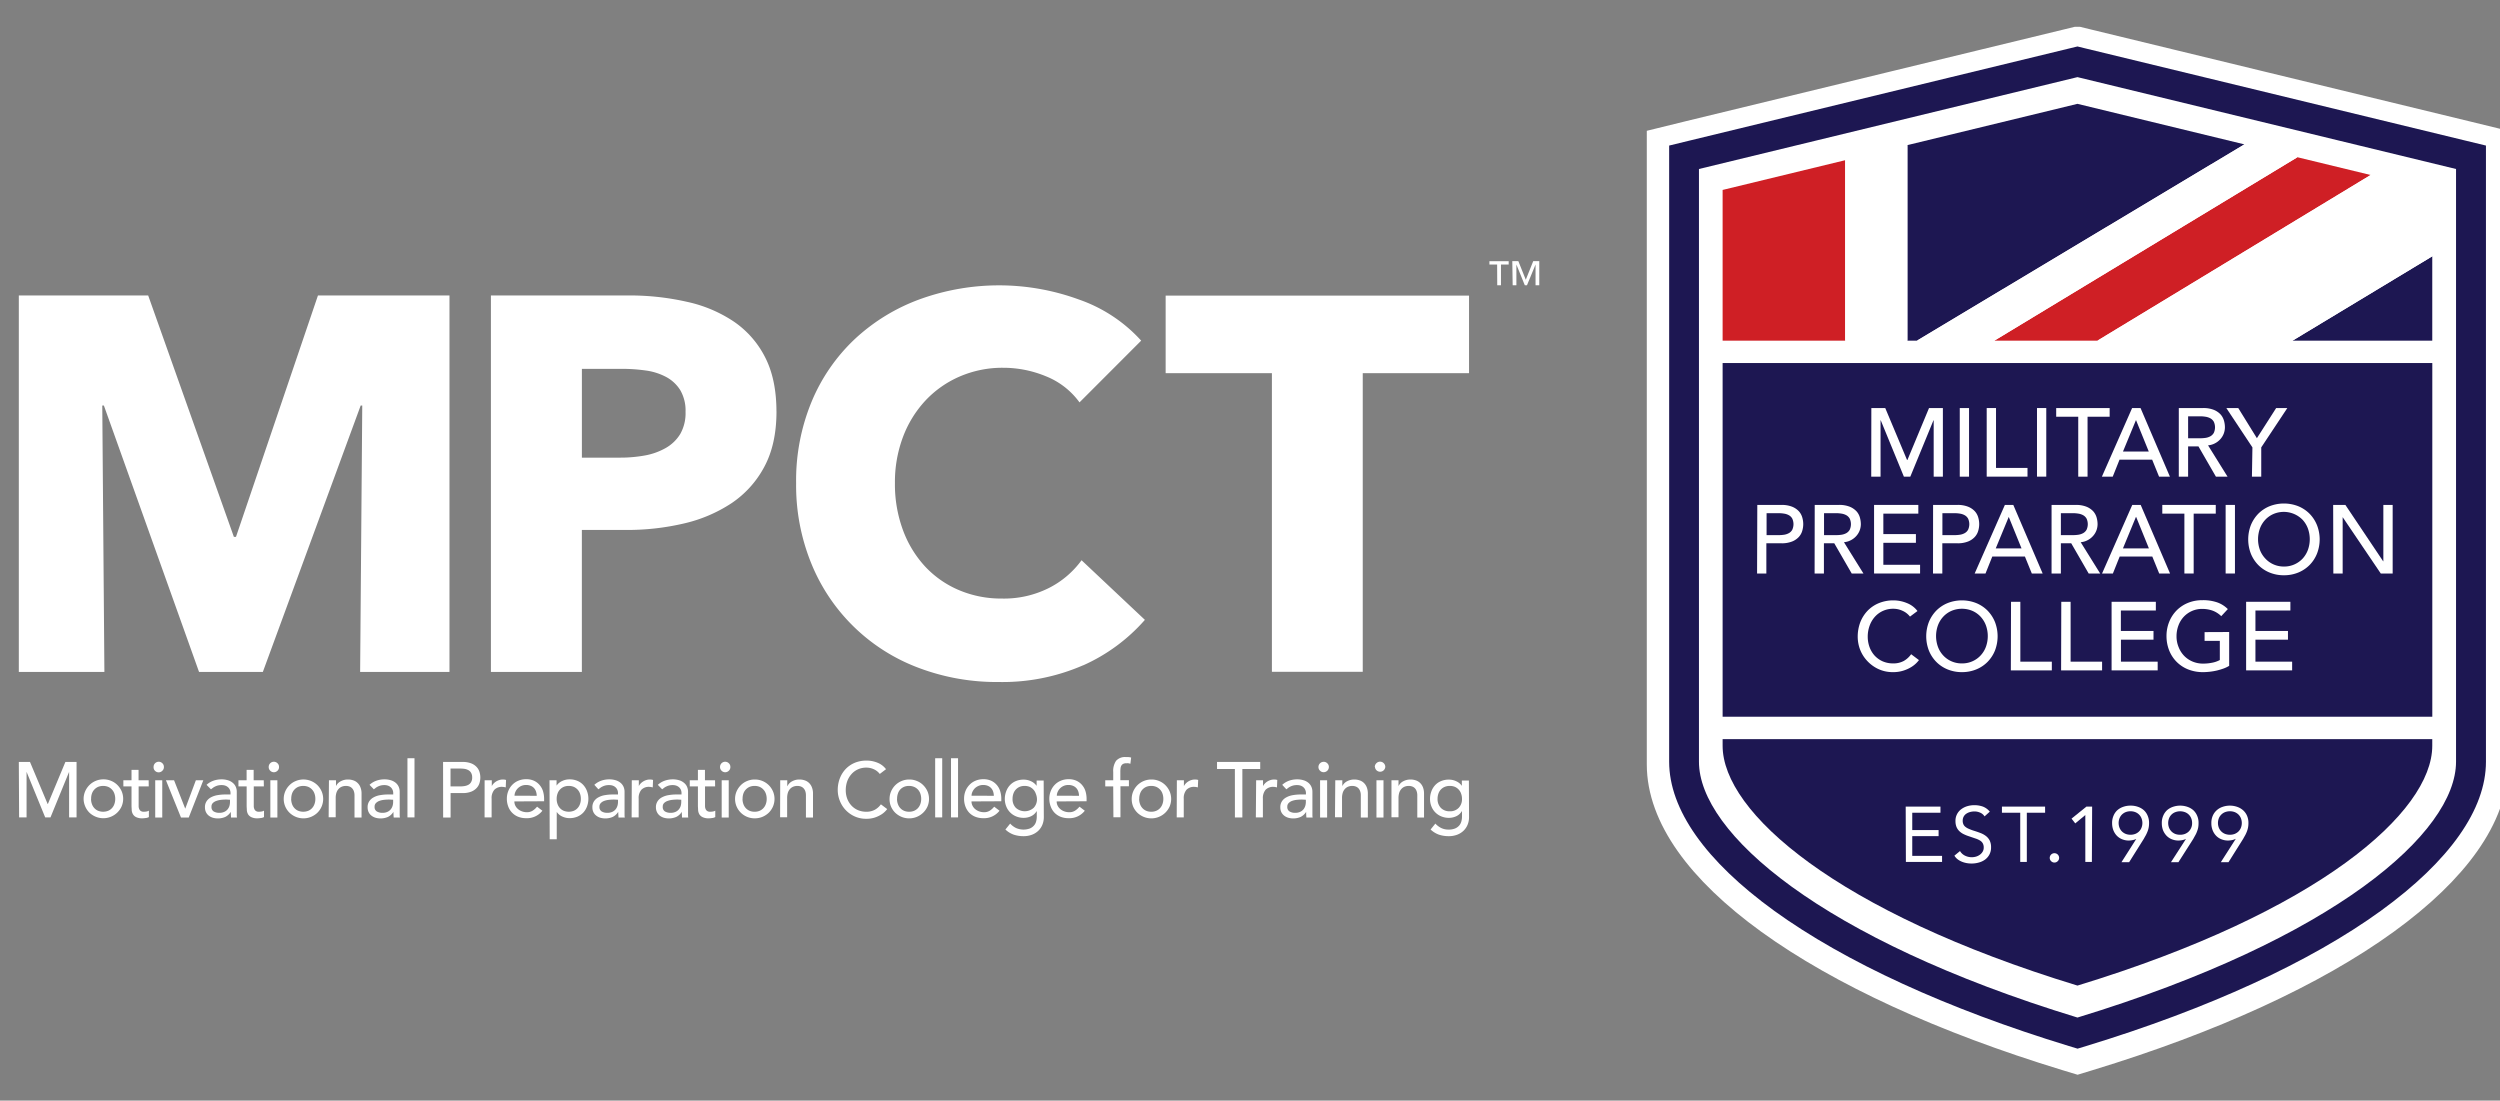 <svg id="Layer_1" data-name="Layer 1" xmlns="http://www.w3.org/2000/svg" viewBox="75 0 671 295.41"><rect x="75" y="0" width="671" height="295.41" fill="#808080" stroke="none"/><defs><style>.cls-1,.cls-2,.cls-6{fill:#fff;}.cls-1{stroke:#fff;stroke-miterlimit:10;stroke-width:12px;}.cls-3,.cls-5{fill:#1d1752;}.cls-4{fill:#cf1f25;}.cls-5,.cls-6{fill-rule:evenodd;}</style></defs><path class="cls-1" d="M632.57,13.2l-1.89.46L529.06,38.32,523,39.81V205.18c0,12.8,9.75,26.64,28.19,40,19,13.75,46.3,26.3,79.09,36.3l2.34.71,2.33-.71C667.69,271.5,695,259,714,245.2c18.44-13.38,28.19-27.22,28.19-40V39.81l-6.11-1.49L634.45,13.66l-1.88-.46Z"/><path class="cls-2" d="M632.57,15.7l-1.85.45L531.53,40.22l-6,1.45V203.1c0,12.5,9.51,26,27.52,39.07,18.49,13.41,45.19,25.67,77.2,35.43l2.28.69,2.27-.69c32-9.76,58.7-22,77.2-35.43,18-13.06,27.53-26.57,27.53-39.07V41.67l-6-1.45L634.41,16.15l-1.84-.45Z"/><rect class="cls-3" x="537.35" y="97.44" width="190.48" height="94.93"/><path class="cls-2" d="M546.66,135.52h6.47A7.56,7.56,0,0,1,556,136a5,5,0,0,1,1.81,1.22,4.17,4.17,0,0,1,.92,1.67,6.22,6.22,0,0,1,0,3.56,4.07,4.07,0,0,1-.92,1.66,4.9,4.9,0,0,1-1.81,1.23,7.56,7.56,0,0,1-2.91.48h-4v8.11h-2.49Zm2.49,8.11h3.28a10,10,0,0,0,1.44-.11,3.81,3.81,0,0,0,1.27-.43,2.29,2.29,0,0,0,.9-.9,3.57,3.57,0,0,0,0-3,2.29,2.29,0,0,0-.9-.9,3.81,3.81,0,0,0-1.27-.43,8.75,8.75,0,0,0-1.44-.12h-3.28Z"/><path class="cls-2" d="M683.89,91.44l43.93-26.52V51l-12-2.9L644.33,91.44Z"/><polygon class="cls-2" points="682 39.86 595.94 91.44 603.87 91.44 687.05 41.09 682 39.86"/><polygon class="cls-2" points="573.57 42.19 573.57 91.44 583.63 91.44 583.63 39.75 573.57 42.19"/><polygon class="cls-4" points="537.35 50.98 537.35 91.44 570.25 91.44 570.25 43 537.35 50.98"/><polygon class="cls-2" points="570.25 43 570.25 91.44 573.57 91.44 573.57 42.19 570.25 43"/><polygon class="cls-3" points="632.59 27.87 586.94 38.95 586.94 91.44 589.49 91.44 677.4 38.75 632.59 27.87"/><polygon class="cls-2" points="677.4 38.75 589.49 91.44 595.94 91.44 682 39.86 677.4 38.75"/><polygon class="cls-2" points="583.63 39.75 583.63 91.44 586.94 91.44 586.94 38.95 583.63 39.75"/><polygon class="cls-4" points="691.62 42.2 610.27 91.44 637.94 91.44 711.28 46.97 691.62 42.2"/><polygon class="cls-2" points="687.05 41.09 603.87 91.44 610.27 91.44 691.62 42.2 687.05 41.09"/><polygon class="cls-2" points="711.28 46.97 637.94 91.44 644.34 91.44 715.84 48.08 711.28 46.97"/><path class="cls-3" d="M727.82,91.44V68.79L690.3,91.44Z"/><path class="cls-2" d="M690.3,91.44l37.52-22.65V64.92L683.89,91.44Z"/><path class="cls-3" d="M632.59,20.7,734.2,45.36V204.45c0,19-32.5,47.58-101.61,68.66C563.47,252,531,223.42,531,204.45V45.36L632.59,20.7m0-8.23-1.89.46L529.08,37.59,523,39.07V204.45c0,12.8,9.75,26.64,28.19,40,19,13.74,46.3,26.29,79.09,36.3l2.34.71,2.33-.71c32.79-10,60.13-22.56,79.09-36.3,18.44-13.38,28.19-27.22,28.19-40V39.07l-6.11-1.48L634.47,12.93l-1.88-.46Z"/><path class="cls-5" d="M537.35,198.39v1.78c0,17.79,30.46,44.6,95.24,64.36,64.77-19.76,95.23-46.57,95.23-64.36v-1.78Z"/><path class="cls-2" d="M586.49,216.49h9.33v1.64h-7.57v4.66h7.07v1.63h-7.07v5.29h8v1.64h-9.71Z"/><path class="cls-2" d="M607.65,219.12a2.5,2.5,0,0,0-1.17-1,3.7,3.7,0,0,0-1.53-.33,4.56,4.56,0,0,0-1.16.15,3.4,3.4,0,0,0-1,.44,2.19,2.19,0,0,0-.73.78,2.28,2.28,0,0,0-.27,1.13,2.24,2.24,0,0,0,.16.89,1.78,1.78,0,0,0,.51.7,3.76,3.76,0,0,0,1,.59,12.7,12.7,0,0,0,1.49.55c.57.18,1.13.37,1.66.58a5.64,5.64,0,0,1,1.43.8,3.66,3.66,0,0,1,1,1.21,4.05,4.05,0,0,1,.36,1.81,3.93,3.93,0,0,1-.44,1.93,4,4,0,0,1-1.16,1.36,5.05,5.05,0,0,1-1.67.79,7.06,7.06,0,0,1-2,.27,7.15,7.15,0,0,1-1.3-.12,6.64,6.64,0,0,1-1.25-.36,5,5,0,0,1-1.12-.63,3.55,3.55,0,0,1-.9-1l1.51-1.24a3.09,3.09,0,0,0,1.34,1.24,4.08,4.08,0,0,0,1.82.42,4.22,4.22,0,0,0,1.15-.17,3.43,3.43,0,0,0,1-.49,2.76,2.76,0,0,0,.75-.81,2.05,2.05,0,0,0,.3-1.11,2.27,2.27,0,0,0-.24-1.12,2,2,0,0,0-.71-.75,5.26,5.26,0,0,0-1.21-.56l-1.73-.59a10.33,10.33,0,0,1-1.46-.58,4.48,4.48,0,0,1-1.17-.8,3.36,3.36,0,0,1-.78-1.13,4.17,4.17,0,0,1-.28-1.58,3.83,3.83,0,0,1,1.55-3.2,5.13,5.13,0,0,1,1.62-.81,6.54,6.54,0,0,1,1.89-.27,6.77,6.77,0,0,1,2.3.38,4.43,4.43,0,0,1,1.85,1.36Z"/><path class="cls-2" d="M623.91,218.13H619v13.22h-1.77V218.13h-4.91v-1.64h11.58Z"/><path class="cls-2" d="M626.41,229a1.25,1.25,0,0,1,1.26,1.26,1.2,1.2,0,0,1-.39.89,1.23,1.23,0,0,1-1.74,0,1.2,1.2,0,0,1-.39-.89,1.25,1.25,0,0,1,1.26-1.26Z"/><path class="cls-2" d="M636.46,231.35H634.7V218.76h0L632,221l-1-1.28,4-3.23h1.53Z"/><path class="cls-2" d="M648.38,225.16l0,0a3.42,3.42,0,0,1-1,.33,5.55,5.55,0,0,1-1,.11,4.6,4.6,0,0,1-1.79-.34,4.12,4.12,0,0,1-1.43-.95,4.49,4.49,0,0,1-.93-1.47,5.22,5.22,0,0,1-.34-1.9,4.81,4.81,0,0,1,.38-2,4.17,4.17,0,0,1,1-1.46,4.69,4.69,0,0,1,1.58-.92,5.78,5.78,0,0,1,2-.33,5.72,5.72,0,0,1,2,.33,4.6,4.6,0,0,1,1.58.92,4.17,4.17,0,0,1,1,1.46,4.81,4.81,0,0,1,.38,2,6.44,6.44,0,0,1-.11,1.2,5.91,5.91,0,0,1-.29,1,8.68,8.68,0,0,1-.45,1c-.18.31-.36.63-.56,1l-3.94,6.27h-2.06Zm-1.55-1.11a3.69,3.69,0,0,0,1.25-.22,2.93,2.93,0,0,0,1-.63,2.87,2.87,0,0,0,.68-1,3.41,3.41,0,0,0,0-2.61,2.82,2.82,0,0,0-.68-1,2.93,2.93,0,0,0-1-.63,3.69,3.69,0,0,0-2.51,0,3.13,3.13,0,0,0-1,.63,3,3,0,0,0-.68,1,3.53,3.53,0,0,0,0,2.61,3,3,0,0,0,.68,1,3.13,3.13,0,0,0,1,.63A3.71,3.71,0,0,0,646.83,224.05Z"/><path class="cls-2" d="M661.72,225.16l0,0a3.42,3.42,0,0,1-1,.33,5.54,5.54,0,0,1-1,.11,4.65,4.65,0,0,1-1.8-.34,4.08,4.08,0,0,1-1.42-.95,4.68,4.68,0,0,1-.94-1.47,5.23,5.23,0,0,1-.33-1.9,4.65,4.65,0,0,1,.38-2,4.27,4.27,0,0,1,1-1.46,4.64,4.64,0,0,1,1.59-.92,6,6,0,0,1,3.92,0,4.64,4.64,0,0,1,1.59.92,4.27,4.27,0,0,1,1,1.46,4.65,4.65,0,0,1,.38,2,6.47,6.47,0,0,1-.1,1.2,5.93,5.93,0,0,1-.3,1,6.18,6.18,0,0,1-.45,1c-.17.31-.36.63-.55,1l-4,6.27h-2Zm-1.55-1.11a3.71,3.71,0,0,0,1.26-.22,3.13,3.13,0,0,0,1-.63,3.09,3.09,0,0,0,.93-2.3,3.21,3.21,0,0,0-.25-1.3,2.89,2.89,0,0,0-1.7-1.63,3.72,3.72,0,0,0-2.52,0,2.89,2.89,0,0,0-1.7,1.63,3.53,3.53,0,0,0,0,2.61,3.17,3.17,0,0,0,.68,1,3.13,3.13,0,0,0,1,.63A3.71,3.71,0,0,0,660.17,224.05Z"/><path class="cls-2" d="M675.07,225.16l-.05,0a3.35,3.35,0,0,1-1,.33,5.55,5.55,0,0,1-1,.11,4.6,4.6,0,0,1-1.79-.34,4,4,0,0,1-1.43-.95,4.49,4.49,0,0,1-.93-1.47,5,5,0,0,1-.34-1.9,4.81,4.81,0,0,1,.38-2,4.17,4.17,0,0,1,1.05-1.46,4.51,4.51,0,0,1,1.58-.92,6,6,0,0,1,3.92,0,4.64,4.64,0,0,1,1.59.92,4.17,4.17,0,0,1,1.05,1.46,4.81,4.81,0,0,1,.38,2,6.44,6.44,0,0,1-.11,1.2,6.92,6.92,0,0,1-.29,1,8.68,8.68,0,0,1-.45,1c-.18.31-.36.63-.56,1l-3.94,6.27h-2.06Zm-1.56-1.11a3.71,3.71,0,0,0,1.26-.22,3.13,3.13,0,0,0,1-.63,3,3,0,0,0,.68-1,3.53,3.53,0,0,0,0-2.61,3,3,0,0,0-.68-1,3.13,3.13,0,0,0-1-.63,3.71,3.71,0,0,0-1.26-.22,3.79,3.79,0,0,0-1.26.22,3,3,0,0,0-1.7,1.63,3.53,3.53,0,0,0,0,2.61,3,3,0,0,0,.69,1,3,3,0,0,0,1,.63A3.79,3.79,0,0,0,673.51,224.05Z"/><path class="cls-2" d="M577.27,109.52H581l5.85,13.94h.1l5.8-13.94h3.72v18.41H594V112.8h-.05l-6.22,15.13H586l-6.21-15.13h-.05v15.13h-2.5Z"/><path class="cls-2" d="M601,109.52h2.49v18.41H601Z"/><path class="cls-2" d="M608.23,109.52h2.5v16.07h8.45v2.34H608.23Z"/><path class="cls-2" d="M621.73,109.52h2.49v18.41h-2.49Z"/><path class="cls-2" d="M632.8,111.86h-5.92v-2.34h14.35v2.34H635.3v16.07h-2.5Z"/><path class="cls-2" d="M647.26,109.52h2.26l7.88,18.41h-2.91l-1.85-4.55h-8.76l-1.82,4.55h-2.91Zm4.47,11.67-3.43-8.45h0l-3.49,8.45Z"/><path class="cls-2" d="M659.79,109.52h6.48a7.59,7.59,0,0,1,2.91.48,5.1,5.1,0,0,1,1.81,1.22,4.3,4.3,0,0,1,.92,1.67,6.67,6.67,0,0,1,.26,1.78,4.88,4.88,0,0,1-.31,1.7,4.78,4.78,0,0,1-.9,1.48,5,5,0,0,1-1.43,1.12,4.85,4.85,0,0,1-1.89.56l5.23,8.4h-3.12l-4.68-8.11h-2.78v8.11h-2.5Zm2.5,8.11h3.27a10,10,0,0,0,1.45-.11,3.89,3.89,0,0,0,1.27-.43,2.43,2.43,0,0,0,.9-.9,3.57,3.57,0,0,0,0-3,2.43,2.43,0,0,0-.9-.9,3.89,3.89,0,0,0-1.27-.43,8.78,8.78,0,0,0-1.45-.12h-3.27Z"/><path class="cls-2" d="M679.55,120.08l-7-10.56h3.2l5,8.09,5.17-8.09h3l-7,10.56v7.85h-2.5Z"/><path class="cls-2" d="M562.07,135.52h6.48a7.56,7.56,0,0,1,2.91.48,5.1,5.1,0,0,1,1.81,1.22,4.17,4.17,0,0,1,.92,1.67,6.67,6.67,0,0,1,.26,1.78,4.88,4.88,0,0,1-.31,1.7,4.78,4.78,0,0,1-.9,1.48,5,5,0,0,1-1.43,1.12,4.85,4.85,0,0,1-1.89.56l5.23,8.4H572l-4.68-8.11h-2.78v8.11h-2.5Zm2.5,8.11h3.27a10,10,0,0,0,1.45-.11,3.89,3.89,0,0,0,1.27-.43,2.43,2.43,0,0,0,.9-.9,3.57,3.57,0,0,0,0-3,2.43,2.43,0,0,0-.9-.9,3.89,3.89,0,0,0-1.27-.43,8.78,8.78,0,0,0-1.45-.12h-3.27Z"/><path class="cls-2" d="M578,135.52h11.88v2.34h-9.39v5.49h8.74v2.34h-8.74v5.9h9.86v2.34H578Z"/><path class="cls-2" d="M593.84,135.52h6.48a7.56,7.56,0,0,1,2.91.48,5,5,0,0,1,1.81,1.22,4.17,4.17,0,0,1,.92,1.67,6.22,6.22,0,0,1,0,3.56,4.07,4.07,0,0,1-.92,1.66,4.9,4.9,0,0,1-1.81,1.23,7.56,7.56,0,0,1-2.91.48h-4v8.11h-2.5Zm2.5,8.11h3.28a10,10,0,0,0,1.44-.11,3.81,3.81,0,0,0,1.27-.43,2.36,2.36,0,0,0,.9-.9,3.57,3.57,0,0,0,0-3,2.36,2.36,0,0,0-.9-.9,3.81,3.81,0,0,0-1.27-.43,8.75,8.75,0,0,0-1.44-.12h-3.28Z"/><path class="cls-2" d="M613.11,135.52h2.26l7.88,18.41h-2.91l-1.85-4.55h-8.76l-1.82,4.55H605Zm4.47,11.67-3.43-8.45h0l-3.49,8.45Z"/><path class="cls-2" d="M625.64,135.52h6.48A7.59,7.59,0,0,1,635,136a5.1,5.1,0,0,1,1.81,1.22,4.3,4.3,0,0,1,.92,1.67,6.67,6.67,0,0,1,.26,1.78,4.88,4.88,0,0,1-.31,1.7,4.78,4.78,0,0,1-.9,1.48,5,5,0,0,1-1.43,1.12,4.85,4.85,0,0,1-1.89.56l5.23,8.4H635.6l-4.68-8.11h-2.78v8.11h-2.5Zm2.5,8.11h3.27a10,10,0,0,0,1.45-.11,3.89,3.89,0,0,0,1.27-.43,2.43,2.43,0,0,0,.9-.9,3.57,3.57,0,0,0,0-3,2.43,2.43,0,0,0-.9-.9,3.89,3.89,0,0,0-1.27-.43,8.78,8.78,0,0,0-1.45-.12h-3.27Z"/><path class="cls-2" d="M647.3,135.52h2.26l7.88,18.41h-2.91l-1.85-4.55h-8.76l-1.82,4.55h-2.91Zm4.47,11.67-3.43-8.45h-.05l-3.49,8.45Z"/><path class="cls-2" d="M661.29,137.86h-5.93v-2.34h14.35v2.34h-5.93v16.07h-2.49Z"/><path class="cls-2" d="M672.36,135.52h2.5v18.41h-2.5Z"/><path class="cls-2" d="M688,154.4a10,10,0,0,1-3.87-.74,9.07,9.07,0,0,1-3-2,9.39,9.39,0,0,1-2-3.06,10.66,10.66,0,0,1,0-7.65,9.54,9.54,0,0,1,2-3.07,9.19,9.19,0,0,1,3-2,10.52,10.52,0,0,1,7.75,0,9.25,9.25,0,0,1,3,2,9.38,9.38,0,0,1,2,3.07,10.52,10.52,0,0,1,0,7.65,9.23,9.23,0,0,1-2,3.06,9.13,9.13,0,0,1-3,2A10,10,0,0,1,688,154.4Zm0-2.34a6.76,6.76,0,0,0,5.05-2.16,7.1,7.1,0,0,0,1.4-2.33,8.5,8.5,0,0,0,0-5.69,7.1,7.1,0,0,0-1.4-2.33,7.06,7.06,0,0,0-7.91-1.57,6.66,6.66,0,0,0-2.18,1.57,7,7,0,0,0-1.41,2.33,8.5,8.5,0,0,0,0,5.69A7,7,0,0,0,683,149.9a6.66,6.66,0,0,0,2.18,1.57A6.77,6.77,0,0,0,688,152.06Z"/><path class="cls-2" d="M701.22,135.52h3.28l10.14,15.13h.05V135.52h2.5v18.41H714L703.77,138.8h0v15.13h-2.5Z"/><path class="cls-2" d="M587.64,165.5a5.11,5.11,0,0,0-2-1.56,5.81,5.81,0,0,0-2.47-.55,6.62,6.62,0,0,0-2.82.59,6.48,6.48,0,0,0-2.16,1.6,7.21,7.21,0,0,0-1.39,2.38,8.49,8.49,0,0,0-.5,2.92,8.16,8.16,0,0,0,.47,2.76,6.94,6.94,0,0,0,1.35,2.29,6.59,6.59,0,0,0,2.16,1.56,7,7,0,0,0,2.89.57,5.79,5.79,0,0,0,2.78-.65,6.07,6.07,0,0,0,2-1.82l2.1,1.58a8.62,8.62,0,0,1-.72.82,7.52,7.52,0,0,1-1.38,1.07,9.51,9.51,0,0,1-2.07.93,8.81,8.81,0,0,1-2.79.41,9.14,9.14,0,0,1-3.94-.83,9.6,9.6,0,0,1-3-2.19,9.39,9.39,0,0,1-1.89-3,9.72,9.72,0,0,1-.65-3.45,11,11,0,0,1,.7-3.94,9.47,9.47,0,0,1,2-3.12,8.9,8.9,0,0,1,3-2,10.19,10.19,0,0,1,3.9-.73,9.51,9.51,0,0,1,3.57.71,6.56,6.56,0,0,1,2.87,2.15Z"/><path class="cls-2" d="M601.58,180.4a10,10,0,0,1-3.87-.74,9.07,9.07,0,0,1-3-2,9.39,9.39,0,0,1-2-3.06,10.66,10.66,0,0,1,0-7.65,9.54,9.54,0,0,1,2-3.07,9.19,9.19,0,0,1,3-2,10.49,10.49,0,0,1,7.74,0,9.19,9.19,0,0,1,3,2,9.54,9.54,0,0,1,2,3.07,10.66,10.66,0,0,1,0,7.65,9.39,9.39,0,0,1-2,3.06,9.07,9.07,0,0,1-3,2A10,10,0,0,1,601.58,180.4Zm0-2.34a6.77,6.77,0,0,0,2.86-.59,6.66,6.66,0,0,0,2.18-1.57,6.86,6.86,0,0,0,1.41-2.33,8.5,8.5,0,0,0,0-5.69,7,7,0,0,0-1.41-2.33,6.66,6.66,0,0,0-2.18-1.57,7.23,7.23,0,0,0-5.72,0,6.66,6.66,0,0,0-2.18,1.57,7,7,0,0,0-1.41,2.33,8.5,8.5,0,0,0,0,5.69,6.86,6.86,0,0,0,1.41,2.33,6.66,6.66,0,0,0,2.18,1.57A6.77,6.77,0,0,0,601.58,178.06Z"/><path class="cls-2" d="M614.76,161.52h2.5v16.07h8.45v2.34h-11Z"/><path class="cls-2" d="M628.25,161.52h2.5v16.07h8.45v2.34h-11Z"/><path class="cls-2" d="M641.75,161.52h11.88v2.34h-9.39v5.49H653v2.34h-8.74v5.9h9.86v2.34H641.75Z"/><path class="cls-2" d="M673.31,169.63v9.08a8.35,8.35,0,0,1-1.53.73c-.57.2-1.17.38-1.78.53a17,17,0,0,1-1.87.32,16.49,16.49,0,0,1-1.79.11,10.55,10.55,0,0,1-4.17-.78,9.07,9.07,0,0,1-3.09-2.11,9.18,9.18,0,0,1-1.93-3.08,10.41,10.41,0,0,1-.66-3.7,10.08,10.08,0,0,1,.72-3.83,9.35,9.35,0,0,1,2-3.07,9.19,9.19,0,0,1,3-2,10,10,0,0,1,3.87-.74,11.54,11.54,0,0,1,4.16.64,7.64,7.64,0,0,1,2.71,1.75l-1.77,1.9a6.54,6.54,0,0,0-2.42-1.52,8.5,8.5,0,0,0-2.68-.43,6.71,6.71,0,0,0-5,2.16,6.94,6.94,0,0,0-1.4,2.33,8.13,8.13,0,0,0-.5,2.85,7.44,7.44,0,0,0,.55,2.89A7.1,7.1,0,0,0,661.2,176a6.85,6.85,0,0,0,2.26,1.55,7.15,7.15,0,0,0,2.83.56,11.87,11.87,0,0,0,2.51-.25,7,7,0,0,0,2-.71V172h-4.09v-2.34Z"/><path class="cls-2" d="M677.86,161.52h11.88v2.34h-9.38v5.49h8.73v2.34h-8.73v5.9h9.85v2.34H677.86Z"/><path class="cls-6" d="M476.83,71h-2.07V70.1h5.17V71h-2.07v5.57h-1Zm4.07-.92h1.62l2,5,2-5h1.62v6.49h-1V71h0l-2.3,5.57h-.58L482,71h0v5.57h-1Z"/><polygon class="cls-2" points="171.66 180.34 172.23 108.84 171.81 108.84 145.55 180.34 128.42 180.34 102.88 108.84 102.45 108.84 103.02 180.34 80.05 180.34 80.05 79.3 114.77 79.3 137.77 144.09 138.34 144.09 160.34 79.3 195.64 79.3 195.64 180.34 171.66 180.34"/><path class="cls-2" d="M259,110.56a10.88,10.88,0,0,0-1.42-5.85,10.05,10.05,0,0,0-3.86-3.57,16.35,16.35,0,0,0-5.49-1.71,45.24,45.24,0,0,0-6.35-.43h-10.7v23.83h10.27a36.84,36.84,0,0,0,6.57-.57,17.59,17.59,0,0,0,5.63-2,10.73,10.73,0,0,0,3.93-3.78,11.26,11.26,0,0,0,1.42-5.92m24.41-.15q0,8.85-3.29,14.92a27,27,0,0,1-8.84,9.77,39.15,39.15,0,0,1-12.85,5.43,66.43,66.43,0,0,1-15.12,1.71H231.17v38.1H206.76V79.3h37.11A69.27,69.27,0,0,1,259.35,81a36.42,36.42,0,0,1,12.56,5.28,25.54,25.54,0,0,1,8.42,9.56q3.06,5.92,3.07,14.62"/><path class="cls-2" d="M365.74,178.55a54.09,54.09,0,0,1-22.69,4.5,59.13,59.13,0,0,1-21.62-3.85,49.94,49.94,0,0,1-28.62-27.83,55.6,55.6,0,0,1-4.13-21.69,55.33,55.33,0,0,1,4.21-22,48.73,48.73,0,0,1,11.63-16.76A51.47,51.47,0,0,1,321.93,80.3a62.4,62.4,0,0,1,42.59.07,40.4,40.4,0,0,1,16.77,11.06L364.74,108a20.5,20.5,0,0,0-9-7,29.89,29.89,0,0,0-11.42-2.29,28.91,28.91,0,0,0-11.77,2.36,27.61,27.61,0,0,0-9.21,6.49,29.61,29.61,0,0,0-6,9.78,34.39,34.39,0,0,0-2.14,12.34,35.46,35.46,0,0,0,2.14,12.56,29.32,29.32,0,0,0,5.92,9.77,26.64,26.64,0,0,0,9.06,6.35,28.88,28.88,0,0,0,11.56,2.29,26.8,26.8,0,0,0,12.7-2.86,24.53,24.53,0,0,0,8.71-7.42l17,16a48,48,0,0,1-16.55,12.2"/><polygon class="cls-2" points="440.76 100.16 440.76 180.31 416.38 180.31 416.38 100.16 387.86 100.16 387.86 79.34 469.29 79.34 469.29 100.16 440.76 100.16"/><path class="cls-2" d="M80.05,204.51h3l4.73,11.26h.08l4.69-11.26h3v14.88h-2V207.16h0l-5,12.23H87.13l-5-12.23h0v12.23h-2Z"/><path class="cls-2" d="M97.44,214.41a5.13,5.13,0,0,1,.41-2A5.4,5.4,0,0,1,99,210.71a5.3,5.3,0,0,1,3.76-1.53,5.12,5.12,0,0,1,2.08.41,5,5,0,0,1,1.68,1.12,5.43,5.43,0,0,1,1.13,1.66,5.13,5.13,0,0,1,.41,2,5.21,5.21,0,0,1-.41,2.05,5.38,5.38,0,0,1-7,2.77A5.52,5.52,0,0,1,99,218.12a5.28,5.28,0,0,1-1.12-1.66A5.21,5.21,0,0,1,97.44,214.41Zm2,0a3.9,3.9,0,0,0,.23,1.39,3.09,3.09,0,0,0,.65,1.1,2.92,2.92,0,0,0,1,.71,3.71,3.71,0,0,0,2.73,0,2.92,2.92,0,0,0,1-.71,3.09,3.09,0,0,0,.65-1.1,4.14,4.14,0,0,0,.23-1.39,4.19,4.19,0,0,0-.23-1.4,3,3,0,0,0-.65-1.09,3.08,3.08,0,0,0-1-.72,3.71,3.71,0,0,0-2.73,0,3.08,3.08,0,0,0-1,.72,3,3,0,0,0-.65,1.09A4,4,0,0,0,99.46,214.41Z"/><path class="cls-2" d="M114.92,211.07h-2.71v4.51c0,.28,0,.56,0,.83a1.91,1.91,0,0,0,.16.74,1.13,1.13,0,0,0,.42.52,1.36,1.36,0,0,0,.83.2,4.2,4.2,0,0,0,.69-.06,2,2,0,0,0,.65-.23v1.72a2.18,2.18,0,0,1-.87.26,6.76,6.76,0,0,1-.83.08,3.69,3.69,0,0,1-1.69-.31,2,2,0,0,1-.88-.78,2.54,2.54,0,0,1-.34-1.09c0-.4-.05-.8-.05-1.2v-5.19h-2.19v-1.64h2.19v-2.79h1.89v2.79h2.71Z"/><path class="cls-2" d="M116.22,205.86a1.38,1.38,0,0,1,2.36-1,1.31,1.31,0,0,1,.41,1,1.29,1.29,0,0,1-.41,1,1.36,1.36,0,0,1-2,0A1.32,1.32,0,0,1,116.22,205.86Zm.44,3.57h1.89v10h-1.89Z"/><path class="cls-2" d="M119.54,209.43h2.18l3,7.62,2.85-7.62h2l-3.91,10h-2.08Z"/><path class="cls-2" d="M130.44,210.65a5.35,5.35,0,0,1,1.85-1.11,6.44,6.44,0,0,1,2.1-.36,5.83,5.83,0,0,1,1.88.27,3.5,3.5,0,0,1,1.29.74,2.78,2.78,0,0,1,.75,1.06,3.31,3.31,0,0,1,.24,1.25v5.08c0,.35,0,.67,0,1s0,.57.06.84H137c0-.51-.06-1-.06-1.52h0a3.64,3.64,0,0,1-1.49,1.37,5,5,0,0,1-3.32.21,3.43,3.43,0,0,1-1.11-.57,2.7,2.7,0,0,1-.74-.93,2.92,2.92,0,0,1-.27-1.29,2.83,2.83,0,0,1,.43-1.62,3.16,3.16,0,0,1,1.17-1.06,5.55,5.55,0,0,1,1.75-.59,11.91,11.91,0,0,1,2.13-.18h1.38v-.42a2.31,2.31,0,0,0-.14-.76,2.15,2.15,0,0,0-.44-.68,2.25,2.25,0,0,0-.74-.48,2.74,2.74,0,0,0-1.05-.18,4,4,0,0,0-1,.1,3.79,3.79,0,0,0-.74.27,3.06,3.06,0,0,0-.61.36l-.53.4Zm5.34,3.95a13,13,0,0,0-1.38.07,5.35,5.35,0,0,0-1.28.28,2.52,2.52,0,0,0-1,.59,1.35,1.35,0,0,0-.36,1,1.38,1.38,0,0,0,.57,1.24,2.87,2.87,0,0,0,1.57.38,2.93,2.93,0,0,0,1.32-.27,2.34,2.34,0,0,0,.88-.68,2.6,2.6,0,0,0,.49-.93,4.1,4.1,0,0,0,.14-1v-.63Z"/><path class="cls-2" d="M145.82,211.07h-2.71v4.51c0,.28,0,.56,0,.83a1.91,1.91,0,0,0,.16.74,1.13,1.13,0,0,0,.42.52,1.36,1.36,0,0,0,.83.2,4.2,4.2,0,0,0,.69-.06,2,2,0,0,0,.65-.23v1.72a2.23,2.23,0,0,1-.87.26,6.76,6.76,0,0,1-.83.08,3.69,3.69,0,0,1-1.69-.31,2.08,2.08,0,0,1-.89-.78,2.67,2.67,0,0,1-.33-1.09c0-.4-.05-.8-.05-1.2v-5.19H139v-1.64h2.19v-2.79h1.89v2.79h2.71Z"/><path class="cls-2" d="M147.12,205.86a1.38,1.38,0,0,1,2.36-1,1.31,1.31,0,0,1,.41,1,1.29,1.29,0,0,1-.41,1,1.36,1.36,0,0,1-1.95,0A1.32,1.32,0,0,1,147.12,205.86Zm.44,3.57h1.89v10h-1.89Z"/><path class="cls-2" d="M151.15,214.41a5.13,5.13,0,0,1,.41-2,5.26,5.26,0,0,1,1.13-1.66,5,5,0,0,1,1.68-1.12,5.38,5.38,0,0,1,5.84,1.12,5.4,5.4,0,0,1,1.12,1.66,5.13,5.13,0,0,1,.41,2,5.21,5.21,0,0,1-.41,2.05,5.28,5.28,0,0,1-1.12,1.66,5.45,5.45,0,0,1-1.69,1.11,5.38,5.38,0,0,1-5.83-1.11,5.15,5.15,0,0,1-1.13-1.66A5.21,5.21,0,0,1,151.15,214.41Zm2,0a4.14,4.14,0,0,0,.23,1.39,3.09,3.09,0,0,0,.65,1.1,2.92,2.92,0,0,0,1,.71,3.71,3.71,0,0,0,2.73,0,2.92,2.92,0,0,0,1-.71,3.09,3.09,0,0,0,.65-1.1,3.9,3.9,0,0,0,.23-1.39,4,4,0,0,0-.23-1.4,3,3,0,0,0-.65-1.09,3.08,3.08,0,0,0-1-.72,3.71,3.71,0,0,0-2.73,0,3.08,3.08,0,0,0-1,.72,3,3,0,0,0-.65,1.09A4.19,4.19,0,0,0,153.17,214.41Z"/><path class="cls-2" d="M163.29,209.43h1.89V211h0a2.75,2.75,0,0,1,1.24-1.29,4,4,0,0,1,2-.49,4.24,4.24,0,0,1,1.38.22,2.91,2.91,0,0,1,1.15.68,3.18,3.18,0,0,1,.79,1.19,4.43,4.43,0,0,1,.3,1.71v6.41h-1.89V213.5a3.43,3.43,0,0,0-.19-1.18,2.2,2.2,0,0,0-.51-.8,1.92,1.92,0,0,0-.72-.44,2.75,2.75,0,0,0-.85-.14,2.94,2.94,0,0,0-1.09.19,2.34,2.34,0,0,0-.89.6,2.83,2.83,0,0,0-.59,1,4.74,4.74,0,0,0-.21,1.49v5.13h-1.89Z"/><path class="cls-2" d="M174.18,210.65a5.3,5.3,0,0,1,1.84-1.11,6.44,6.44,0,0,1,2.1-.36,5.79,5.79,0,0,1,1.88.27,3.63,3.63,0,0,1,1.3.74,2.87,2.87,0,0,1,.74,1.06,3.31,3.31,0,0,1,.24,1.25v5.08c0,.35,0,.67,0,1s0,.57.07.84h-1.68c-.05-.51-.07-1-.07-1.52h0a3.64,3.64,0,0,1-1.49,1.37,5,5,0,0,1-3.32.21,3.28,3.28,0,0,1-1.1-.57,2.62,2.62,0,0,1-.75-.93,2.92,2.92,0,0,1-.27-1.29,2.83,2.83,0,0,1,.43-1.62,3.19,3.19,0,0,1,1.18-1.06,5.4,5.4,0,0,1,1.74-.59,12.07,12.07,0,0,1,2.13-.18h1.39v-.42a2.1,2.1,0,0,0-.15-.76,2,2,0,0,0-.44-.68,2.21,2.21,0,0,0-.73-.48,2.82,2.82,0,0,0-1-.18,3.88,3.88,0,0,0-1,.1,4.15,4.15,0,0,0-.75.27,3.37,3.37,0,0,0-.61.36c-.18.14-.35.28-.52.4Zm5.33,3.95a13,13,0,0,0-1.38.07,5.58,5.58,0,0,0-1.28.28,2.48,2.48,0,0,0-.94.59,1.32,1.32,0,0,0-.37,1,1.36,1.36,0,0,0,.58,1.24,2.81,2.81,0,0,0,1.56.38,3,3,0,0,0,1.33-.27,2.51,2.51,0,0,0,.88-.68,2.75,2.75,0,0,0,.48-.93,3.71,3.71,0,0,0,.15-1v-.63Z"/><path class="cls-2" d="M184.36,203.51h1.89v15.88h-1.89Z"/><path class="cls-2" d="M193.92,204.51h5.23a6.07,6.07,0,0,1,2.35.39,3.91,3.91,0,0,1,1.46,1,3.38,3.38,0,0,1,.75,1.34,5,5,0,0,1,0,2.88,3.35,3.35,0,0,1-.75,1.35,4,4,0,0,1-1.46,1,6.07,6.07,0,0,1-2.35.39h-3.21v6.56h-2Zm2,6.56h2.64a6.6,6.6,0,0,0,1.17-.1,3.29,3.29,0,0,0,1-.34,1.87,1.87,0,0,0,.72-.73,2.33,2.33,0,0,0,.28-1.23,2.38,2.38,0,0,0-.28-1.23,1.91,1.91,0,0,0-.72-.72,3.3,3.3,0,0,0-1-.35,7.68,7.68,0,0,0-1.17-.09h-2.64Z"/><path class="cls-2" d="M205.07,209.43H207V211h0a2.52,2.52,0,0,1,.5-.72,3.74,3.74,0,0,1,.7-.56,3.91,3.91,0,0,1,.86-.37,3.2,3.2,0,0,1,.92-.13,2.75,2.75,0,0,1,.84.12l-.08,2a3.94,3.94,0,0,0-.47-.1,2.31,2.31,0,0,0-.46-.05,2.78,2.78,0,0,0-2.12.78,3.42,3.42,0,0,0-.74,2.42v5h-1.89Z"/><path class="cls-2" d="M213.06,215.1a2.52,2.52,0,0,0,.28,1.19,3,3,0,0,0,.75.91,3.36,3.36,0,0,0,1.07.59,3.79,3.79,0,0,0,1.26.21,2.82,2.82,0,0,0,1.53-.41,5,5,0,0,0,1.2-1.08l1.43,1.09a5.25,5.25,0,0,1-4.41,2,5.63,5.63,0,0,1-2.14-.4,4.67,4.67,0,0,1-2.63-2.76,5.85,5.85,0,0,1-.36-2.07,5.45,5.45,0,0,1,.39-2.07,5,5,0,0,1,1.07-1.66,4.74,4.74,0,0,1,1.63-1.1,5.15,5.15,0,0,1,2.06-.4,4.87,4.87,0,0,1,2.23.46,4.38,4.38,0,0,1,1.5,1.21,4.62,4.62,0,0,1,.86,1.68,7.14,7.14,0,0,1,.26,1.9v.67Zm6-1.51a3.86,3.86,0,0,0-.2-1.16,2.66,2.66,0,0,0-.53-.91,2.52,2.52,0,0,0-.9-.61,3.17,3.17,0,0,0-1.25-.22,3.05,3.05,0,0,0-2.24.94,3,3,0,0,0-.62.94,2.5,2.5,0,0,0-.22,1Z"/><path class="cls-2" d="M222.49,209.43h1.89v1.43h0a3.6,3.6,0,0,1,1.5-1.24,4.56,4.56,0,0,1,2-.44,5.23,5.23,0,0,1,2.09.4,4.48,4.48,0,0,1,1.59,1.11,5.07,5.07,0,0,1,1,1.67,5.78,5.78,0,0,1,.36,2,5.85,5.85,0,0,1-.36,2.07,5,5,0,0,1-1,1.66,4.72,4.72,0,0,1-1.59,1.1,5.41,5.41,0,0,1-2.09.4,4.63,4.63,0,0,1-2-.45,3.45,3.45,0,0,1-1.45-1.23h0v7.35h-1.89Zm5.17,1.51a3.52,3.52,0,0,0-1.37.26,3.08,3.08,0,0,0-1,.72,3,3,0,0,0-.65,1.09,4,4,0,0,0-.23,1.4,3.9,3.9,0,0,0,.23,1.39,3.09,3.09,0,0,0,.65,1.1,2.92,2.92,0,0,0,1,.71,3.71,3.71,0,0,0,2.73,0,2.92,2.92,0,0,0,1-.71,3.09,3.09,0,0,0,.65-1.1,3.9,3.9,0,0,0,.23-1.39,4,4,0,0,0-.23-1.4,3,3,0,0,0-.65-1.09,3.08,3.08,0,0,0-1-.72A3.51,3.51,0,0,0,227.66,210.94Z"/><path class="cls-2" d="M234.52,210.65a5.44,5.44,0,0,1,1.85-1.11,6.44,6.44,0,0,1,2.1-.36,5.79,5.79,0,0,1,1.88.27,3.63,3.63,0,0,1,1.3.74,2.87,2.87,0,0,1,.74,1.06,3.31,3.31,0,0,1,.24,1.25v5.08c0,.35,0,.67,0,1s0,.57.07.84H241c0-.51-.07-1-.07-1.52h0a3.64,3.64,0,0,1-1.49,1.37,5,5,0,0,1-3.32.21,3.28,3.28,0,0,1-1.1-.57,2.62,2.62,0,0,1-.75-.93,2.92,2.92,0,0,1-.27-1.29,2.83,2.83,0,0,1,.43-1.62,3.19,3.19,0,0,1,1.18-1.06,5.4,5.4,0,0,1,1.74-.59,12,12,0,0,1,2.13-.18h1.39v-.42a2.1,2.1,0,0,0-.15-.76,2,2,0,0,0-.44-.68,2.21,2.21,0,0,0-.73-.48,2.83,2.83,0,0,0-1.06-.18,3.85,3.85,0,0,0-1,.1,4.15,4.15,0,0,0-.75.27,3.37,3.37,0,0,0-.61.36c-.18.14-.35.28-.52.4Zm5.34,3.95a13,13,0,0,0-1.38.07,5.46,5.46,0,0,0-1.28.28,2.48,2.48,0,0,0-.94.59,1.32,1.32,0,0,0-.37,1,1.36,1.36,0,0,0,.58,1.24,2.81,2.81,0,0,0,1.56.38,3,3,0,0,0,1.33-.27,2.51,2.51,0,0,0,.88-.68,2.75,2.75,0,0,0,.48-.93,3.71,3.71,0,0,0,.15-1v-.63Z"/><path class="cls-2" d="M244.57,209.43h1.89V211h0a2.52,2.52,0,0,1,.5-.72,3.51,3.51,0,0,1,.71-.56,3.64,3.64,0,0,1,.85-.37,3.2,3.2,0,0,1,.92-.13,2.75,2.75,0,0,1,.84.12l-.08,2a4.24,4.24,0,0,0-.46-.1,2.5,2.5,0,0,0-.47-.05,2.78,2.78,0,0,0-2.12.78,3.42,3.42,0,0,0-.73,2.42v5h-1.89Z"/><path class="cls-2" d="M251.56,210.65a5.35,5.35,0,0,1,1.85-1.11,6.44,6.44,0,0,1,2.1-.36,5.83,5.83,0,0,1,1.88.27,3.67,3.67,0,0,1,1.29.74,2.78,2.78,0,0,1,.75,1.06,3.31,3.31,0,0,1,.24,1.25v5.08c0,.35,0,.67,0,1s0,.57.06.84h-1.68c0-.51-.06-1-.06-1.52h0a3.61,3.61,0,0,1-1.5,1.37,5,5,0,0,1-3.31.21,3.43,3.43,0,0,1-1.11-.57,2.7,2.7,0,0,1-.74-.93,2.92,2.92,0,0,1-.28-1.29,2.84,2.84,0,0,1,.44-1.62,3.09,3.09,0,0,1,1.17-1.06,5.55,5.55,0,0,1,1.75-.59,11.91,11.91,0,0,1,2.13-.18h1.38v-.42a2.31,2.31,0,0,0-.14-.76,2.15,2.15,0,0,0-.44-.68,2.25,2.25,0,0,0-.74-.48,2.74,2.74,0,0,0-1-.18,4,4,0,0,0-1,.1,3.79,3.79,0,0,0-.74.27,2.8,2.8,0,0,0-.61.36l-.53.4Zm5.34,3.95a13,13,0,0,0-1.38.07,5.35,5.35,0,0,0-1.28.28,2.52,2.52,0,0,0-1,.59,1.35,1.35,0,0,0-.36,1,1.38,1.38,0,0,0,.57,1.24,2.87,2.87,0,0,0,1.57.38,2.93,2.93,0,0,0,1.32-.27,2.34,2.34,0,0,0,.88-.68,2.6,2.6,0,0,0,.49-.93,4.1,4.1,0,0,0,.14-1v-.63Z"/><path class="cls-2" d="M266.94,211.07h-2.71v4.51c0,.28,0,.56,0,.83a1.91,1.91,0,0,0,.16.74,1.13,1.13,0,0,0,.42.52,1.36,1.36,0,0,0,.83.2,4.2,4.2,0,0,0,.69-.06,2,2,0,0,0,.65-.23v1.72a2.18,2.18,0,0,1-.87.26,6.76,6.76,0,0,1-.83.08,3.69,3.69,0,0,1-1.69-.31,2.08,2.08,0,0,1-.89-.78,2.67,2.67,0,0,1-.33-1.09c0-.4-.05-.8-.05-1.2v-5.19h-2.19v-1.64h2.19v-2.79h1.89v2.79h2.71Z"/><path class="cls-2" d="M268.26,205.86a1.38,1.38,0,0,1,2.36-1,1.31,1.31,0,0,1,.41,1,1.29,1.29,0,0,1-.41,1,1.36,1.36,0,0,1-1.95,0A1.32,1.32,0,0,1,268.26,205.86Zm.44,3.57h1.89v10H268.7Z"/><path class="cls-2" d="M272.29,214.41a5.13,5.13,0,0,1,.41-2,5.43,5.43,0,0,1,1.13-1.66,5,5,0,0,1,1.68-1.12,5.12,5.12,0,0,1,2.08-.41,5.3,5.3,0,0,1,3.76,1.53,5.4,5.4,0,0,1,1.12,1.66,5.13,5.13,0,0,1,.41,2,5.21,5.21,0,0,1-.41,2.05,5.28,5.28,0,0,1-1.12,1.66,5.52,5.52,0,0,1-1.68,1.11,5.36,5.36,0,0,1-2.08.41,5.25,5.25,0,0,1-4.89-3.18A5.21,5.21,0,0,1,272.29,214.41Zm2,0a4.14,4.14,0,0,0,.23,1.39,3.09,3.09,0,0,0,.65,1.1,2.92,2.92,0,0,0,1,.71,3.35,3.35,0,0,0,1.37.26,3.3,3.3,0,0,0,1.36-.26,2.92,2.92,0,0,0,1-.71,3.09,3.09,0,0,0,.65-1.1,3.9,3.9,0,0,0,.23-1.39,4,4,0,0,0-.23-1.4,3,3,0,0,0-.65-1.09,3.08,3.08,0,0,0-1-.72,3.47,3.47,0,0,0-1.36-.26,3.52,3.52,0,0,0-1.37.26,3.08,3.08,0,0,0-1,.72,3,3,0,0,0-.65,1.09A4.19,4.19,0,0,0,274.31,214.41Z"/><path class="cls-2" d="M284.41,209.43h1.89V211h.05a2.75,2.75,0,0,1,1.24-1.29,4,4,0,0,1,2-.49,4.24,4.24,0,0,1,1.38.22,3,3,0,0,1,1.15.68,3.18,3.18,0,0,1,.79,1.19,4.43,4.43,0,0,1,.3,1.71v6.41h-1.9V213.5a3.45,3.45,0,0,0-.18-1.18,2.2,2.2,0,0,0-.51-.8,1.92,1.92,0,0,0-.72-.44,2.75,2.75,0,0,0-.85-.14,3,3,0,0,0-1.1.19,2.38,2.38,0,0,0-.88.6,2.83,2.83,0,0,0-.59,1,4.74,4.74,0,0,0-.21,1.49v5.13h-1.89Z"/><path class="cls-2" d="M311.13,207.73a4.09,4.09,0,0,0-1.59-1.26,4.69,4.69,0,0,0-2-.44,5.29,5.29,0,0,0-2.28.47,5.07,5.07,0,0,0-1.74,1.29,5.94,5.94,0,0,0-1.13,1.92,7.1,7.1,0,0,0-.39,2.37,6.55,6.55,0,0,0,.37,2.22,5.65,5.65,0,0,0,1.1,1.85,5.06,5.06,0,0,0,1.74,1.26,5.6,5.6,0,0,0,2.33.46,4.67,4.67,0,0,0,2.25-.52,4.88,4.88,0,0,0,1.64-1.47l1.7,1.28a7.55,7.55,0,0,1-.59.66,5.56,5.56,0,0,1-1.11.86,7.88,7.88,0,0,1-1.67.76,7.09,7.09,0,0,1-2.26.32,7.27,7.27,0,0,1-3.18-.67,7.7,7.7,0,0,1-2.42-1.76,7.6,7.6,0,0,1-1.52-2.47,7.79,7.79,0,0,1-.53-2.78,8.74,8.74,0,0,1,.57-3.19,7.61,7.61,0,0,1,1.59-2.52,7.31,7.31,0,0,1,2.44-1.65,8.29,8.29,0,0,1,3.15-.58,7.66,7.66,0,0,1,2.89.56,5.33,5.33,0,0,1,2.32,1.75Z"/><path class="cls-2" d="M313.76,214.41a5,5,0,0,1,.41-2,5.4,5.4,0,0,1,1.12-1.66,5.3,5.3,0,0,1,3.76-1.53,5.15,5.15,0,0,1,2.08.41,5,5,0,0,1,1.68,1.12,5.43,5.43,0,0,1,1.13,1.66,5.13,5.13,0,0,1,.41,2,5.21,5.21,0,0,1-.41,2.05,5.38,5.38,0,0,1-7,2.77,5.52,5.52,0,0,1-1.68-1.11,5.28,5.28,0,0,1-1.12-1.66A5,5,0,0,1,313.76,214.41Zm2,0a3.9,3.9,0,0,0,.23,1.39,3.09,3.09,0,0,0,.65,1.1,2.92,2.92,0,0,0,1,.71,3.3,3.3,0,0,0,1.36.26,3.35,3.35,0,0,0,1.37-.26,3,3,0,0,0,1-.71,3.24,3.24,0,0,0,.65-1.1,4.14,4.14,0,0,0,.23-1.39,4.19,4.19,0,0,0-.23-1.4,3,3,0,0,0-1.68-1.81,3.52,3.52,0,0,0-1.37-.26,3.47,3.47,0,0,0-1.36.26,3.08,3.08,0,0,0-1,.72A3,3,0,0,0,316,213,4,4,0,0,0,315.78,214.41Z"/><path class="cls-2" d="M326,203.51h1.89v15.88H326Z"/><path class="cls-2" d="M330.25,203.51h1.89v15.88h-1.89Z"/><path class="cls-2" d="M335.75,215.1a2.52,2.52,0,0,0,.29,1.19,2.83,2.83,0,0,0,.74.91,3.59,3.59,0,0,0,1.07.59,3.87,3.87,0,0,0,1.26.21,2.88,2.88,0,0,0,1.54-.41,4.8,4.8,0,0,0,1.19-1.08l1.43,1.09a5.25,5.25,0,0,1-4.41,2,5.61,5.61,0,0,1-2.13-.4,4.65,4.65,0,0,1-1.62-1.1,5,5,0,0,1-1-1.66,5.84,5.84,0,0,1-.35-2.07,5.44,5.44,0,0,1,.38-2.07,5.07,5.07,0,0,1,1.08-1.66,4.7,4.7,0,0,1,1.62-1.1,5.18,5.18,0,0,1,2.06-.4,4.92,4.92,0,0,1,2.24.46,4.38,4.38,0,0,1,1.5,1.21,4.6,4.6,0,0,1,.85,1.68,6.75,6.75,0,0,1,.26,1.9v.67Zm6-1.51a4.2,4.2,0,0,0-.2-1.16,2.53,2.53,0,0,0-.54-.91,2.48,2.48,0,0,0-.89-.61,3.21,3.21,0,0,0-1.25-.22,3.1,3.1,0,0,0-1.27.26,3.18,3.18,0,0,0-1,.68,3.41,3.41,0,0,0-.62.94,2.68,2.68,0,0,0-.22,1Z"/><path class="cls-2" d="M355.16,219.3a5.3,5.3,0,0,1-.39,2.07,4.75,4.75,0,0,1-1.1,1.62,5.09,5.09,0,0,1-1.72,1.06,6.36,6.36,0,0,1-2.23.38,8.31,8.31,0,0,1-2.61-.4,6.25,6.25,0,0,1-2.26-1.39l1.28-1.59a5.13,5.13,0,0,0,1.6,1.2,5,5,0,0,0,3.69.11,3,3,0,0,0,1.1-.79,2.72,2.72,0,0,0,.58-1.1,4.89,4.89,0,0,0,.17-1.25v-1.47h-.06a3.39,3.39,0,0,1-1.48,1.33,4.63,4.63,0,0,1-2,.43,5.16,5.16,0,0,1-2-.39,4.75,4.75,0,0,1-2.66-2.69,5.34,5.34,0,0,1-.38-2,5.78,5.78,0,0,1,.36-2,4.91,4.91,0,0,1,1-1.67,4.48,4.48,0,0,1,1.59-1.11,5.23,5.23,0,0,1,2.09-.4,4.56,4.56,0,0,1,2,.44,3.67,3.67,0,0,1,1.5,1.24h0v-1.43h1.89ZM350,210.94a3.47,3.47,0,0,0-1.36.26,3.08,3.08,0,0,0-1,.72A3,3,0,0,0,347,213a4,4,0,0,0-.23,1.4,3.32,3.32,0,0,0,.88,2.42,3.58,3.58,0,0,0,4.79,0,3.32,3.32,0,0,0,.88-2.42A4.19,4.19,0,0,0,353,213a3,3,0,0,0-.65-1.09,3.08,3.08,0,0,0-1-.72A3.52,3.52,0,0,0,350,210.94Z"/><path class="cls-2" d="M358.61,215.1a2.52,2.52,0,0,0,.28,1.19,3,3,0,0,0,.75.91,3.36,3.36,0,0,0,1.07.59A3.79,3.79,0,0,0,362,218a2.82,2.82,0,0,0,1.53-.41,5,5,0,0,0,1.2-1.08l1.43,1.09a5.25,5.25,0,0,1-4.41,2,5.63,5.63,0,0,1-2.14-.4,4.7,4.7,0,0,1-1.61-1.1,4.87,4.87,0,0,1-1-1.66,5.85,5.85,0,0,1-.36-2.07,5.45,5.45,0,0,1,.39-2.07,5,5,0,0,1,1.07-1.66,4.74,4.74,0,0,1,1.63-1.1,5.15,5.15,0,0,1,2.06-.4,4.87,4.87,0,0,1,2.23.46,4.38,4.38,0,0,1,1.5,1.21,4.62,4.62,0,0,1,.86,1.68,7.14,7.14,0,0,1,.26,1.9v.67Zm6-1.51a3.86,3.86,0,0,0-.2-1.16,2.66,2.66,0,0,0-.53-.91,2.52,2.52,0,0,0-.9-.61,3.17,3.17,0,0,0-1.25-.22,3.05,3.05,0,0,0-2.24.94,3,3,0,0,0-.62.94,2.5,2.5,0,0,0-.22,1Z"/><path class="cls-2" d="M373.79,211.07h-2.14v-1.64h2.14V207.2a4.77,4.77,0,0,1,.77-3,3.17,3.17,0,0,1,2.64-1l.66,0a4.27,4.27,0,0,1,.74.13l-.21,1.68a2.74,2.74,0,0,0-.52-.15,4.58,4.58,0,0,0-.55,0,1.82,1.82,0,0,0-.84.16,1.12,1.12,0,0,0-.49.45,1.7,1.7,0,0,0-.23.7,6.65,6.65,0,0,0-.06.94v2.29H378v1.64h-2.27v8.32h-1.89Z"/><path class="cls-2" d="M378.75,214.41a5.13,5.13,0,0,1,.41-2,5.4,5.4,0,0,1,1.12-1.66,5.3,5.3,0,0,1,3.76-1.53,5.12,5.12,0,0,1,2.08.41,5,5,0,0,1,1.68,1.12,5.43,5.43,0,0,1,1.13,1.66,5.13,5.13,0,0,1,.41,2,5.21,5.21,0,0,1-.41,2.05,5.38,5.38,0,0,1-7,2.77,5.52,5.52,0,0,1-1.68-1.11,5.28,5.28,0,0,1-1.12-1.66A5.21,5.21,0,0,1,378.75,214.41Zm2,0a3.9,3.9,0,0,0,.23,1.39,3.09,3.09,0,0,0,.65,1.1,2.92,2.92,0,0,0,1,.71,3.3,3.3,0,0,0,1.36.26,3.35,3.35,0,0,0,1.37-.26,2.92,2.92,0,0,0,1-.71,3.09,3.09,0,0,0,.65-1.1,4.14,4.14,0,0,0,.23-1.39,4.19,4.19,0,0,0-.23-1.4,3,3,0,0,0-.65-1.09,3.08,3.08,0,0,0-1-.72,3.52,3.52,0,0,0-1.37-.26,3.47,3.47,0,0,0-1.36.26,3.08,3.08,0,0,0-1,.72A3,3,0,0,0,381,213,4,4,0,0,0,380.77,214.41Z"/><path class="cls-2" d="M390.87,209.43h1.89V211h0a2.77,2.77,0,0,1,.51-.72,3.45,3.45,0,0,1,.7-.56,3.83,3.83,0,0,1,.85-.37,3.31,3.31,0,0,1,.93-.13,2.84,2.84,0,0,1,.84.12l-.09,2a3.78,3.78,0,0,0-.46-.1,2.4,2.4,0,0,0-.46-.05,2.76,2.76,0,0,0-2.12.78,3.42,3.42,0,0,0-.74,2.42v5h-1.89Z"/><path class="cls-2" d="M406.44,206.4h-4.79v-1.89h11.59v1.89h-4.79v13h-2Z"/><path class="cls-2" d="M412.15,209.43H414V211h0a2.77,2.77,0,0,1,.51-.72,3.45,3.45,0,0,1,.7-.56,3.83,3.83,0,0,1,.85-.37,3.3,3.3,0,0,1,.92-.13,2.75,2.75,0,0,1,.84.12l-.08,2a3.78,3.78,0,0,0-.46-.1,2.49,2.49,0,0,0-.46-.05,2.79,2.79,0,0,0-2.13.78,3.47,3.47,0,0,0-.73,2.42v5h-1.89Z"/><path class="cls-2" d="M419.15,210.65a5.3,5.3,0,0,1,1.84-1.11,6.44,6.44,0,0,1,2.1-.36,5.79,5.79,0,0,1,1.88.27,3.63,3.63,0,0,1,1.3.74,2.87,2.87,0,0,1,.74,1.06,3.31,3.31,0,0,1,.24,1.25v5.08c0,.35,0,.67,0,1s0,.57.07.84h-1.68c-.05-.51-.07-1-.07-1.52h0a3.64,3.64,0,0,1-1.49,1.37,5,5,0,0,1-3.32.21,3.28,3.28,0,0,1-1.1-.57,2.73,2.73,0,0,1-.75-.93,2.92,2.92,0,0,1-.27-1.29,2.83,2.83,0,0,1,.43-1.62,3.19,3.19,0,0,1,1.18-1.06,5.49,5.49,0,0,1,1.74-.59,12.07,12.07,0,0,1,2.13-.18h1.39v-.42a2.1,2.1,0,0,0-.15-.76,2,2,0,0,0-.44-.68,2.21,2.21,0,0,0-.73-.48,2.82,2.82,0,0,0-1.05-.18,3.88,3.88,0,0,0-1,.1,4.15,4.15,0,0,0-.75.27,3.37,3.37,0,0,0-.61.36c-.18.14-.35.28-.52.4Zm5.33,3.95a13,13,0,0,0-1.38.07,5.58,5.58,0,0,0-1.28.28,2.48,2.48,0,0,0-.94.59,1.32,1.32,0,0,0-.37,1,1.36,1.36,0,0,0,.58,1.24,2.81,2.81,0,0,0,1.56.38,3,3,0,0,0,1.33-.27,2.51,2.51,0,0,0,.88-.68,2.75,2.75,0,0,0,.48-.93,3.71,3.71,0,0,0,.15-1v-.63Z"/><path class="cls-2" d="M428.87,205.86a1.4,1.4,0,0,1,1.39-1.39,1.32,1.32,0,0,1,1,.41,1.31,1.31,0,0,1,.41,1,1.4,1.4,0,0,1-1.38,1.38,1.31,1.31,0,0,1-1-.41A1.32,1.32,0,0,1,428.87,205.86Zm.44,3.57h1.89v10h-1.89Z"/><path class="cls-2" d="M433.39,209.43h1.89V211h0a2.8,2.8,0,0,1,1.24-1.29,4.11,4.11,0,0,1,2-.49,4.23,4.23,0,0,1,1.37.22,3,3,0,0,1,1.16.68,3.31,3.31,0,0,1,.79,1.19,4.63,4.63,0,0,1,.29,1.71v6.41h-1.89V213.5a3.21,3.21,0,0,0-.19-1.18,2.19,2.19,0,0,0-.5-.8,2,2,0,0,0-.73-.44,2.7,2.7,0,0,0-.85-.14,3,3,0,0,0-1.09.19,2.3,2.3,0,0,0-.88.6,2.7,2.7,0,0,0-.59,1,4.74,4.74,0,0,0-.21,1.49v5.13h-1.89Z"/><path class="cls-2" d="M444,205.86a1.34,1.34,0,0,1,.41-1,1.38,1.38,0,0,1,2,0,1.34,1.34,0,0,1,.4,1,1.39,1.39,0,0,1-2.77,0Zm.44,3.57h1.89v10h-1.89Z"/><path class="cls-2" d="M448.47,209.43h1.89V211h0a2.8,2.8,0,0,1,1.24-1.29,4.11,4.11,0,0,1,2-.49,4.23,4.23,0,0,1,1.37.22,3,3,0,0,1,1.16.68,3.31,3.31,0,0,1,.79,1.19,4.63,4.63,0,0,1,.29,1.71v6.41H455.4V213.5a3.21,3.21,0,0,0-.19-1.18,2.07,2.07,0,0,0-.5-.8,1.88,1.88,0,0,0-.73-.44,2.66,2.66,0,0,0-.85-.14,3,3,0,0,0-1.09.19,2.3,2.3,0,0,0-.88.6,2.7,2.7,0,0,0-.59,1,4.74,4.74,0,0,0-.21,1.49v5.13h-1.89Z"/><path class="cls-2" d="M469.29,219.3a5.3,5.3,0,0,1-.39,2.07,4.78,4.78,0,0,1-1.11,1.62,5,5,0,0,1-1.72,1.06,6.31,6.31,0,0,1-2.22.38,8.33,8.33,0,0,1-2.62-.4,6.42,6.42,0,0,1-2.26-1.39l1.28-1.59a5.25,5.25,0,0,0,1.6,1.2,4.36,4.36,0,0,0,1.95.41,4.43,4.43,0,0,0,1.75-.3,3,3,0,0,0,1.1-.79,2.84,2.84,0,0,0,.58-1.1,4.89,4.89,0,0,0,.17-1.25v-1.47h-.07a3.34,3.34,0,0,1-1.48,1.33,4.59,4.59,0,0,1-2,.43,5.21,5.21,0,0,1-2-.39,4.75,4.75,0,0,1-2.66-2.69,5.34,5.34,0,0,1-.37-2,5.77,5.77,0,0,1,.35-2,5.07,5.07,0,0,1,1-1.67,4.43,4.43,0,0,1,1.6-1.11,5.19,5.19,0,0,1,2.09-.4,4.55,4.55,0,0,1,2,.44,3.54,3.54,0,0,1,1.5,1.24h0v-1.43h1.89Zm-5.17-8.36a3.52,3.52,0,0,0-1.37.26,3,3,0,0,0-1.68,1.81,4.19,4.19,0,0,0-.23,1.4,3.36,3.36,0,0,0,.88,2.42,3.19,3.19,0,0,0,2.4.92,3.15,3.15,0,0,0,2.39-.92,3.33,3.33,0,0,0,.89-2.42,4,4,0,0,0-.24-1.4,3,3,0,0,0-.65-1.09,3.08,3.08,0,0,0-1-.72A3.47,3.47,0,0,0,464.12,210.94Z"/></svg>